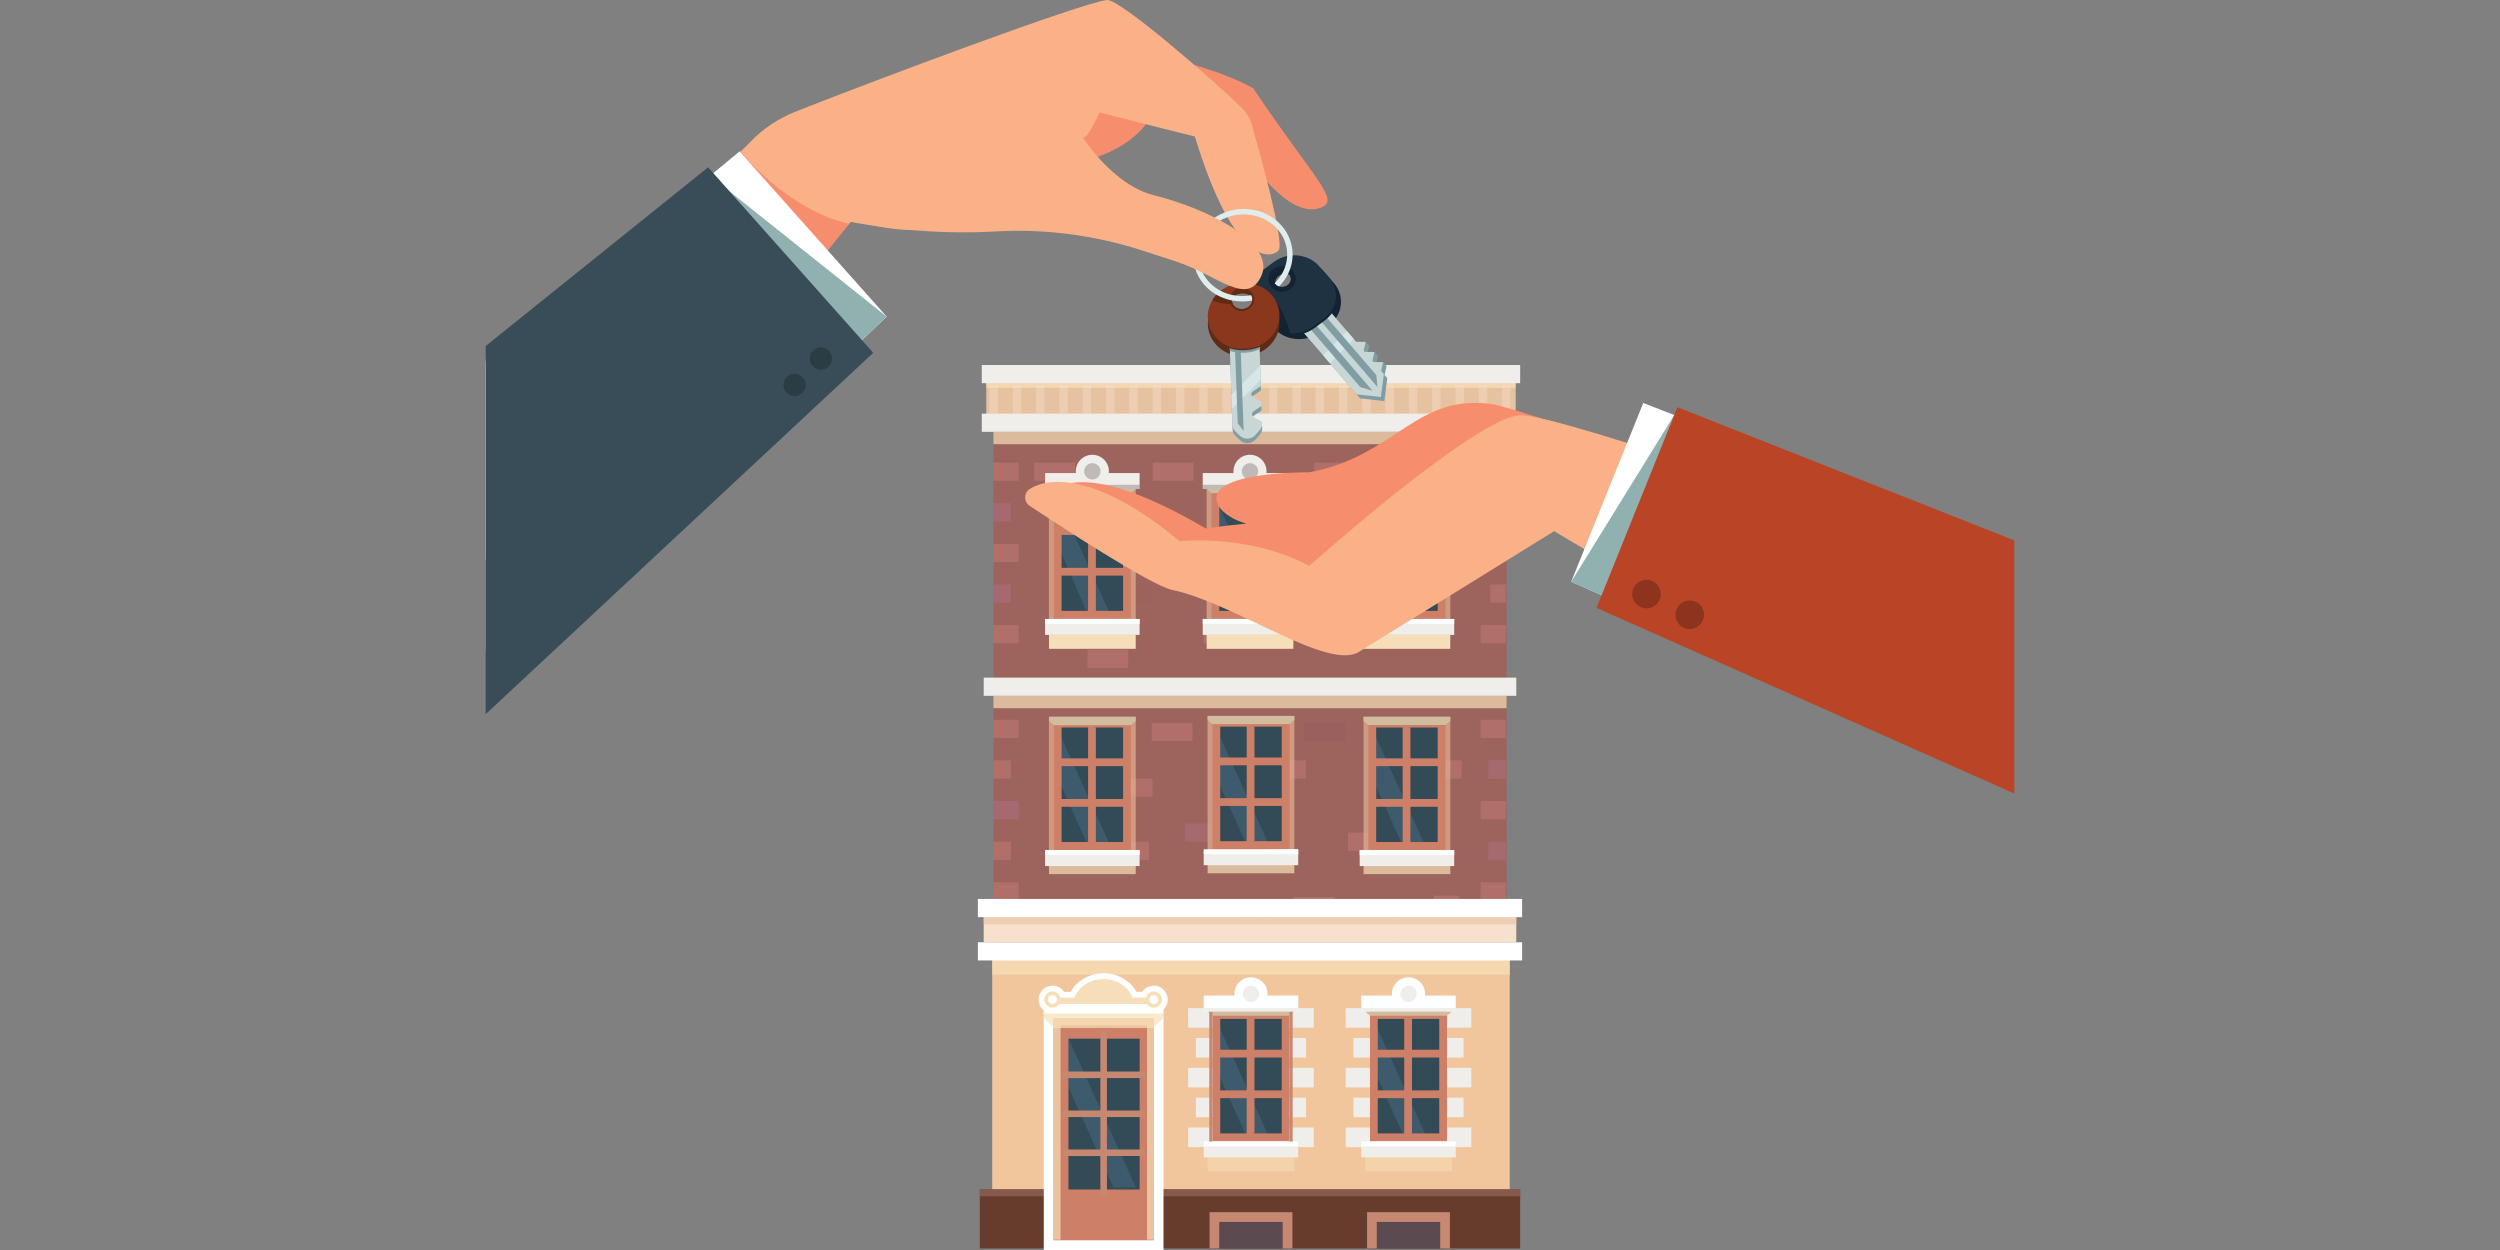 <?xml version="1.0" encoding="utf-8"?>
<!-- Generator: Adobe Illustrator 16.0.0, SVG Export Plug-In . SVG Version: 6.00 Build 0)  -->
<!DOCTYPE svg PUBLIC "-//W3C//DTD SVG 1.1//EN" "http://www.w3.org/Graphics/SVG/1.1/DTD/svg11.dtd">
<svg version="1.1" id="Layer_1" xmlns="http://www.w3.org/2000/svg" xmlns:xlink="http://www.w3.org/1999/xlink" x="0px" y="0px"
	 width="800px" height="400px" viewBox="0 0 800 400" enable-background="new 0 0 800 400" xml:space="preserve">
<rect x="0" y="0" width="800" height="400" fill="#808080" stroke="none"/>
<g id="Real_Estate">
	<g>
		<rect x="317.893" y="133.807" fill="#9D635D" width="164.215" height="264.228"/>
		<rect x="317.511" y="304.433" fill="#F2C69C" width="165.6" height="93.729"/>
		<g opacity="0.7">
			<rect x="317.511" y="306.103" fill="#F6DFB8" width="165.6" height="5.823"/>
		</g>
		<g opacity="0.7">
			<rect x="317.892" y="222.659" fill="#F6DFB8" width="164.215" height="3.96"/>
		</g>
		<g opacity="0.7">
			<rect x="317.892" y="138.18" fill="#F6DFB8" width="164.215" height="3.961"/>
		</g>
		<rect x="314.786" y="216.836" fill="#EFEEEA" width="170.428" height="5.823"/>
		<rect x="315.612" y="121.382" fill="#E6C2A1" width="169.397" height="12.425"/>
		<rect x="313.544" y="380.638" fill="#663C2C" width="172.912" height="18.869"/>
		<rect x="313.544" y="380.563" fill="#855A4D" width="172.912" height="2.243"/>
		<g>
			<g>
				<rect x="335.559" y="324.334" fill="#CE7F67" width="35.211" height="74.113"/>
				<path fill="#FFFFFF" d="M369.217,325.887v71.008h-32.105v-71.008H369.217 M372.323,322.781h-3.105h-32.105h-3.106v3.105v71.008
					V400h3.106h32.105h3.105v-3.105v-71.008V322.781L372.323,322.781z"/>
			</g>
			<g opacity="0.7">
				<polygon fill="#F6DFB8" points="337.112,326.017 337.112,328.19 337.205,328.19 337.205,396.701 339.379,396.701 
					339.379,328.19 367.044,328.19 367.044,396.701 369.218,396.701 369.218,328.19 369.218,326.303 369.218,326.017 				"/>
			</g>
		</g>
		<g opacity="0.7">
			<rect x="315.612" y="122.423" fill="#F6DFB8" width="169.397" height="1.669"/>
		</g>
		<rect x="314.165" y="132.357" fill="#EFEEEA" width="172.291" height="5.823"/>
		<rect x="314.165" y="116.801" fill="#EFEEEA" width="172.291" height="5.823"/>
		<g opacity="0.3">
			<g>
				<rect x="317.893" y="148.012" fill="#DC9086" width="8.064" height="5.823"/>
				<rect x="330.938" y="148.012" fill="#DC9086" width="13.035" height="5.823"/>
				<rect x="420.586" y="198.753" fill="#BC7A99" width="11.171" height="5.823"/>
				<rect x="368.925" y="148.012" fill="#DC9086" width="13.035" height="5.823"/>
				<rect x="431.376" y="185.868" fill="#DC9086" width="13.034" height="5.824"/>
				<rect x="405.81" y="166.842" fill="#DC9086" width="13.034" height="5.824"/>
				<rect x="455.601" y="160.009" opacity="0.2" fill="#9D5850" width="13.035" height="5.824"/>
				<rect x="417.479" y="231.315" opacity="0.3" fill="#7C4162" width="13.034" height="5.824"/>
				<rect x="431.376" y="266.424" fill="#DC9086" width="13.034" height="5.823"/>
				<rect x="414.068" y="287.04" fill="#DC9086" width="13.034" height="5.823"/>
				<rect x="458.886" y="286.612" fill="#DC9086" width="7.887" height="5.823"/>
				<rect x="368.536" y="287.854" opacity="0.2" fill="#9D5850" width="13.035" height="5.823"/>
				<rect x="368.536" y="231.315" fill="#DC9086" width="13.035" height="5.824"/>
				<rect x="355.806" y="249.146" fill="#DC9086" width="13.035" height="5.823"/>
				<rect x="379.294" y="263.512" fill="#BC7A99" width="13.035" height="5.823"/>
				<rect x="355.591" y="187.031" opacity="0.3" fill="#9D5850" width="13.035" height="5.823"/>
				<rect x="420.586" y="148.012" fill="#DC9086" width="13.034" height="5.823"/>
				<rect x="317.893" y="161.019" fill="#BC7A99" width="5.58" height="5.823"/>
				<rect x="317.893" y="174.025" fill="#DC9086" width="8.064" height="5.823"/>
				<rect x="379.905" y="174.025" fill="#BC7A99" width="8.065" height="5.823"/>
				<rect x="348.009" y="207.906" fill="#DC9086" width="13.035" height="5.823"/>
				<rect x="317.893" y="187.031" fill="#BC7A99" width="5.58" height="5.823"/>
				<rect x="317.893" y="200.038" fill="#DC9086" width="8.064" height="5.823"/>
				<rect x="385.179" y="200.038" fill="#DC9086" width="8.065" height="5.823"/>
			</g>
			<g>
				<rect x="473.804" y="148.012" fill="#DC9086" width="8.065" height="5.823"/>
				<rect x="476.91" y="161.019" fill="#BC7A99" width="4.959" height="5.823"/>
				<rect x="473.804" y="174.025" fill="#DC9086" width="8.065" height="5.823"/>
				<rect x="476.91" y="187.031" fill="#DC9086" width="4.959" height="5.823"/>
				<rect x="473.804" y="200.038" fill="#DC9086" width="8.065" height="5.823"/>
			</g>
			<g>
				<rect x="317.893" y="230.316" fill="#DC9086" width="8.064" height="5.823"/>
				<rect x="317.893" y="243.323" fill="#DC9086" width="5.58" height="5.823"/>
				<rect x="412.327" y="243.323" fill="#DC9086" width="5.58" height="5.823"/>
				<rect x="462.118" y="243.323" fill="#DC9086" width="5.58" height="5.823"/>
				<rect x="317.893" y="256.329" fill="#BC7A99" width="8.064" height="5.823"/>
				<rect x="317.893" y="269.335" fill="#DC9086" width="5.58" height="5.823"/>
				<rect x="362.108" y="269.335" fill="#DC9086" width="5.58" height="5.823"/>
				<rect x="317.893" y="282.342" fill="#DC9086" width="8.064" height="5.823"/>
			</g>
			<g>
				<rect x="473.804" y="230.316" fill="#DC9086" width="8.065" height="5.823"/>
				<rect x="476.289" y="243.323" fill="#BC7A99" width="5.58" height="5.823"/>
				<rect x="473.804" y="256.329" fill="#DC9086" width="8.065" height="5.823"/>
				<rect x="476.289" y="269.335" fill="#BC7A99" width="5.58" height="5.823"/>
				<rect x="473.804" y="282.342" fill="#DC9086" width="8.065" height="5.823"/>
			</g>
		</g>
		<rect x="341.898" y="332.371" fill="#324B57" width="22.787" height="48.27"/>
		<polyline opacity="0.2" fill="#6C9FC5" points="341.898,332.28 363.485,380.02 356.342,380.02 341.898,347.868 		"/>
		<g>
			<g>
				<rect x="335.67" y="203.166" fill="#F6DFB8" width="27.758" height="4.453"/>
			</g>
			<g opacity="0.7">
				<rect x="335.665" y="155.392" fill="#E2B292" width="27.769" height="43.529"/>
			</g>
			<rect x="334.429" y="151.379" fill="#EFEEEA" width="30.242" height="5.1"/>
			<rect x="334.428" y="198.066" fill="#EFEEEA" width="30.242" height="5.1"/>
			<circle fill="#EFEEEA" cx="349.549" cy="150.823" r="5.296"/>
			<circle opacity="0.3" fill="#4E4145" cx="349.549" cy="150.823" r="2.613"/>
			<g>
				<g>
					<rect x="338.466" y="158.211" fill="#324B57" width="22.167" height="39.133"/>
					<polygon opacity="0.2" fill="#6C9FC5" points="338.466,159.462 355.329,196.723 348.186,196.723 338.466,174.429 					"/>
					<path fill="#CE7F67" d="M359.391,158.833v36.647h-19.683v-36.647H359.391 M361.875,156.479h-24.652v41.486h24.652v-41.617
						V156.479z"/>
				</g>
				<path fill="#CE7F67" d="M348.186,158.211v37.891l2.484-0.622v-36.647L348.186,158.211z"/>
				<path fill="#CE7F67" d="M360.918,181.712h-22.98v2.485h22.98V181.712z"/>
				<path fill="#CE7F67" d="M360.918,168.706h-22.98v2.484h22.98V168.706z"/>
			</g>
			<g>
				<polygon fill="#D1BC9E" points="361.875,157.826 337.224,157.826 335.67,156.479 363.429,156.479 				"/>
			</g>
			<rect x="334.428" y="155.132" opacity="0.3" fill="#4E4145" width="30.243" height="1.347"/>
			<rect x="334.428" y="198.066" fill="#FFFFFF" width="30.243" height="1.584"/>
		</g>
		<g>
			<g>
				<rect x="386.122" y="203.166" fill="#F6DFB8" width="27.758" height="4.453"/>
			</g>
			<g opacity="0.7">
				<rect x="386.117" y="155.392" fill="#E2B292" width="27.769" height="43.529"/>
			</g>
			<rect x="384.88" y="151.379" fill="#EFEEEA" width="30.242" height="5.1"/>
			<rect x="384.88" y="198.066" fill="#EFEEEA" width="30.242" height="5.1"/>
			<circle fill="#EFEEEA" cx="400" cy="150.823" r="5.295"/>
			<circle opacity="0.3" fill="#4E4145" cx="400.001" cy="150.823" r="2.613"/>
			<g>
				<g>
					<rect x="388.917" y="158.211" fill="#324B57" width="22.168" height="39.133"/>
					<polyline opacity="0.2" fill="#6C9FC5" points="388.956,159.462 405.819,196.723 398.676,196.723 388.956,174.429 					"/>
					<path fill="#CE7F67" d="M409.843,158.833v36.647H390.16v-36.647H409.843 M412.327,156.479h-24.652v41.486h24.652v-41.617
						V156.479z"/>
				</g>
				<path fill="#CE7F67" d="M398.637,158.211v37.891l2.484-0.622v-36.647L398.637,158.211z"/>
				<path fill="#CE7F67" d="M411.37,181.712h-22.981v2.485h22.981V181.712z"/>
				<path fill="#CE7F67" d="M411.37,168.706h-22.981v2.484h22.981V168.706z"/>
			</g>
			<g>
				<polygon fill="#D1BC9E" points="412.327,157.826 387.675,157.826 386.122,156.479 413.88,156.479 				"/>
			</g>
			<rect x="384.88" y="155.132" opacity="0.3" fill="#4E4145" width="30.242" height="1.347"/>
			<rect x="384.879" y="198.066" fill="#FFFFFF" width="30.243" height="1.584"/>
		</g>
		<g>
			<g>
				<rect x="436.34" y="203.166" fill="#F6DFB8" width="27.759" height="4.453"/>
			</g>
			<g opacity="0.7">
				<rect x="436.335" y="155.392" fill="#E2B292" width="27.769" height="43.529"/>
			</g>
			<rect x="435.099" y="151.379" fill="#EFEEEA" width="30.242" height="5.1"/>
			<rect x="435.098" y="198.066" fill="#EFEEEA" width="30.242" height="5.1"/>
			<circle fill="#EFEEEA" cx="450.219" cy="150.823" r="5.295"/>
			<circle opacity="0.3" fill="#4E4145" cx="450.219" cy="150.823" r="2.613"/>
			<g>
				<g>
					<rect x="439.136" y="158.211" fill="#324B57" width="22.167" height="39.133"/>
					<polyline opacity="0.2" fill="#6C9FC5" points="439.174,159.462 456.037,196.723 448.894,196.723 439.174,175.05 					"/>
					<path fill="#CE7F67" d="M460.061,158.833v36.647h-19.683v-36.647H460.061 M462.546,156.479h-24.652v41.486h24.652v-41.617
						V156.479z"/>
				</g>
				<path fill="#CE7F67" d="M448.855,158.211v37.891l2.484-0.622v-36.647L448.855,158.211z"/>
				<path fill="#CE7F67" d="M461.588,181.712h-22.98v2.485h22.98V181.712z"/>
				<path fill="#CE7F67" d="M461.588,168.706h-22.98v2.484h22.98V168.706z"/>
			</g>
			<g>
				<polygon fill="#D1BC9E" points="462.545,157.826 437.894,157.826 436.34,156.479 464.099,156.479 				"/>
			</g>
			<rect x="435.098" y="155.132" opacity="0.3" fill="#4E4145" width="30.243" height="1.347"/>
			<rect x="435.098" y="198.066" fill="#FFFFFF" width="30.242" height="1.584"/>
		</g>
		<g>
			<g opacity="0.7">
				<rect x="335.67" y="275.274" fill="#F6DFB8" width="27.758" height="4.452"/>
			</g>
			<g opacity="0.7">
				<rect x="335.665" y="229.363" fill="#E2B292" width="27.769" height="43.529"/>
			</g>
			<rect x="334.428" y="272.037" fill="#EFEEEA" width="30.242" height="5.101"/>
			<g>
				<g>
					<rect x="338.466" y="232.184" fill="#324B57" width="22.167" height="39.132"/>
					<polyline opacity="0.2" fill="#6C9FC5" points="338.466,233.428 355.329,270.688 348.186,270.688 338.466,249.016 					"/>
					<path fill="#CE7F67" d="M359.391,232.805v36.647h-19.683v-36.647H359.391 M361.875,230.451h-24.652v41.486h24.652v-41.618
						V230.451z"/>
				</g>
				<path fill="#CE7F67" d="M348.186,232.184v37.89l2.484-0.621v-36.647L348.186,232.184z"/>
				<path fill="#CE7F67" d="M360.918,255.685h-22.98v2.484h22.98V255.685z"/>
				<path fill="#CE7F67" d="M360.918,242.678h-22.98v2.484h22.98V242.678z"/>
			</g>
			<rect x="334.428" y="272.037" fill="#FFFFFF" width="30.243" height="1.584"/>
		</g>
		<g>
			<g opacity="0.7">
				<rect x="386.433" y="275.001" fill="#F6DFB8" width="27.758" height="4.452"/>
			</g>
			<g opacity="0.7">
				<rect x="386.427" y="229.09" fill="#E2B292" width="27.769" height="43.529"/>
			</g>
			<polygon fill="#EFEEEA" points="415.433,276.864 385.19,276.864 385.19,272.386 415.433,271.764 			"/>
			<g>
				<g>
					<rect x="389.228" y="231.91" fill="#324B57" width="22.168" height="39.132"/>
					<polyline opacity="0.2" fill="#6C9FC5" points="389.228,233.16 406.091,270.421 398.947,270.421 389.228,248.748 					"/>
					<polyline fill="#5B4A4F" stroke="#C78872" stroke-width="3.106" stroke-miterlimit="10" points="388.606,399.507 
						388.606,389.451 412.017,389.451 412.017,399.507 					"/>
					<polyline fill="#5B4A4F" stroke="#C78872" stroke-width="3.106" stroke-miterlimit="10" points="439.014,399.507 
						439.014,389.451 462.423,389.451 462.423,399.507 					"/>
					<path fill="#CE7F67" d="M410.153,232.531v36.647H390.47v-36.647H410.153 M412.638,230.177h-24.652v41.486h24.652v-41.617
						V230.177z"/>
				</g>
				<path fill="#CE7F67" d="M398.947,231.91v37.89l2.484-0.621v-36.647L398.947,231.91z"/>
				<path fill="#CE7F67" d="M411.681,255.411H388.7v2.484h22.981V255.411z"/>
				<path fill="#CE7F67" d="M411.681,242.404H388.7v2.484h22.981V242.404z"/>
			</g>
			<rect x="385.19" y="271.764" fill="#FFFFFF" width="30.243" height="1.584"/>
		</g>
		<g>
			<g opacity="0.7">
				<rect x="436.34" y="275.274" fill="#F6DFB8" width="27.759" height="4.452"/>
			</g>
			<g opacity="0.7">
				<rect x="436.335" y="229.363" fill="#E2B292" width="27.769" height="43.529"/>
			</g>
			<rect x="435.098" y="272.037" fill="#EFEEEA" width="30.242" height="5.101"/>
			<g>
				<g>
					<rect x="439.136" y="232.184" fill="#324B57" width="22.167" height="39.132"/>
					<polyline opacity="0.2" fill="#6C9FC5" points="439.174,233.381 456.037,270.642 448.894,270.642 439.174,248.969 					"/>
					<path fill="#CE7F67" d="M460.061,232.805v36.647h-19.683v-36.647H460.061 M462.546,230.451h-24.652v41.486h24.652v-41.618
						V230.451z"/>
				</g>
				<path fill="#CE7F67" d="M448.855,232.184v37.89l2.484-0.621v-36.647L448.855,232.184z"/>
				<path fill="#CE7F67" d="M461.588,255.685h-22.98v2.484h22.98V255.685z"/>
				<path fill="#CE7F67" d="M461.588,242.678h-22.98v2.484h22.98V242.678z"/>
			</g>
			<rect x="435.098" y="272.037" fill="#FFFFFF" width="30.242" height="1.584"/>
			<g>
				<g>
					<polygon fill="#D1BC9E" points="335.665,230.71 335.67,230.71 337.224,232.057 361.875,232.057 363.429,230.71 
						363.429,229.363 335.665,229.363 					"/>
				</g>
				<g>
					<polygon fill="#D1BC9E" points="386.43,230.437 386.492,230.437 387.984,231.73 412.637,231.73 414.13,230.437 
						414.193,230.437 414.193,229.09 386.43,229.09 					"/>
				</g>
				<g>
					<polygon fill="#D1BC9E" points="436.335,229.363 436.335,230.71 436.396,230.71 437.89,232.004 462.542,232.004 
						464.035,230.71 464.099,230.71 464.099,229.363 					"/>
				</g>
			</g>
		</g>
		<rect x="312.923" y="301.521" fill="#FFFFFF" width="174.154" height="5.823"/>
		<rect x="314.785" y="292.41" fill="#F7E0CC" width="170.429" height="9.111"/>
		<g>
			<g opacity="0.5">
				<rect x="436.84" y="370.381" fill="#F6DFB8" width="27.758" height="4.452"/>
			</g>
			<g>
				<rect x="430.621" y="322.606" fill="#EFEEEA" width="40.194" height="6.26"/>
				<rect x="433.106" y="332.157" fill="#EFEEEA" width="35.225" height="6.259"/>
				<rect x="430.621" y="341.707" fill="#EFEEEA" width="40.194" height="6.26"/>
				<rect x="433.106" y="351.258" fill="#EFEEEA" width="35.225" height="6.26"/>
				<rect x="430.621" y="360.808" fill="#EFEEEA" width="40.194" height="6.26"/>
			</g>
			<rect x="435.598" y="318.594" fill="#FDFEFF" width="30.242" height="5.1"/>
			<rect x="435.597" y="365.28" fill="#EFEEEA" width="30.243" height="5.101"/>
			<circle fill="#FDFEFF" cx="450.718" cy="318.037" r="5.295"/>
			<circle fill="#EFEEEA" cx="450.718" cy="318.037" r="2.613"/>
			<g>
				<g>
					<rect x="439.635" y="325.426" fill="#324B57" width="22.167" height="39.133"/>
					<polyline opacity="0.2" fill="#6C9FC5" points="439.673,326.657 456.536,363.917 449.393,363.917 439.673,342.245 					"/>
					<path fill="#CE7F67" d="M460.561,326.047v36.648h-19.684v-36.648H460.561 M463.045,323.693h-24.652v41.486h24.652v-41.617
						V323.693z"/>
				</g>
				<path fill="#CE7F67" d="M449.354,325.426v37.891l2.484-0.621v-36.648L449.354,325.426z"/>
				<path fill="#CE7F67" d="M462.087,348.927h-22.98v2.485h22.98V348.927z"/>
				<path fill="#CE7F67" d="M462.087,335.92h-22.98v2.485h22.98V335.92z"/>
			</g>
			<g>
				<polygon fill="#D1BC9E" points="463.044,325.04 438.393,325.04 436.84,323.693 464.598,323.693 				"/>
			</g>
			<rect x="435.597" y="365.28" fill="#FFFFFF" width="30.243" height="1.584"/>
		</g>
		<g>
			<g opacity="0.5">
				<rect x="386.433" y="370.381" fill="#F6DFB8" width="27.758" height="4.452"/>
			</g>
			<g>
				<rect x="380.215" y="322.606" fill="#EFEEEA" width="40.193" height="6.26"/>
				<rect x="382.7" y="332.157" fill="#EFEEEA" width="35.224" height="6.259"/>
				<rect x="380.215" y="341.707" fill="#EFEEEA" width="40.193" height="6.26"/>
				<rect x="382.7" y="351.258" fill="#EFEEEA" width="35.224" height="6.26"/>
				<rect x="380.215" y="360.808" fill="#EFEEEA" width="40.193" height="6.26"/>
			</g>
			<rect x="385.19" y="318.594" fill="#FDFEFF" width="30.242" height="5.1"/>
			<rect x="385.19" y="365.28" fill="#EFEEEA" width="30.242" height="5.101"/>
			<circle fill="#FDFEFF" cx="400.311" cy="318.037" r="5.295"/>
			<circle fill="#EFEEEA" cx="400.312" cy="318.037" r="2.613"/>
			<g>
				<g>
					<rect x="389.228" y="325.426" fill="#324B57" width="22.168" height="39.133"/>
					<polyline opacity="0.2" fill="#6C9FC5" points="389.266,326.657 406.129,363.917 398.986,363.917 389.266,342.245 					"/>
					<path fill="#CE7F67" d="M410.153,326.047v36.648H390.47v-36.648H410.153 M412.638,323.693h-24.652v41.486h24.652v-41.617
						V323.693z"/>
				</g>
				<path fill="#CE7F67" d="M398.947,325.426v37.891l2.484-0.621v-36.648L398.947,325.426z"/>
				<path fill="#CE7F67" d="M411.681,348.927H388.7v2.485h22.981V348.927z"/>
				<path fill="#CE7F67" d="M411.681,335.92H388.7v2.485h22.981V335.92z"/>
			</g>
			<g>
				<polygon fill="#D1BC9E" points="412.638,325.04 387.985,325.04 386.433,323.693 414.19,323.693 				"/>
			</g>
			<rect x="385.19" y="365.28" fill="#FFFFFF" width="30.243" height="1.584"/>
			<rect x="386.966" y="323.693" fill="#C78872" width="1.02" height="41.587"/>
			<rect x="412.638" y="323.693" fill="#C78872" width="1.02" height="41.587"/>
		</g>
		<g opacity="0.7">
			<polygon fill="#F6DFB8" points="369.022,328.979 337.229,328.979 334.006,325.709 334.006,324.334 372.324,324.334 
				372.324,325.709 			"/>
		</g>
		<rect x="385.19" y="322.588" fill="#EFEEEA" width="30.242" height="1.105"/>
		<rect x="435.598" y="322.588" fill="#EFEEEA" width="30.242" height="1.105"/>
		<g opacity="0.4">
			<rect x="316.648" y="293.031" fill="#F7E0CC" width="2.683" height="8.489"/>
			<rect x="324.104" y="293.031" fill="#F7E0CC" width="2.683" height="8.489"/>
			<rect x="331.56" y="293.031" fill="#F7E0CC" width="2.683" height="8.489"/>
			<rect x="339.015" y="293.031" fill="#F7E0CC" width="2.683" height="8.489"/>
			<rect x="346.47" y="293.031" fill="#F7E0CC" width="2.683" height="8.489"/>
			<rect x="353.926" y="293.031" fill="#F7E0CC" width="2.683" height="8.489"/>
			<rect x="361.381" y="293.031" fill="#F7E0CC" width="2.683" height="8.489"/>
			<rect x="368.837" y="293.031" fill="#F7E0CC" width="2.683" height="8.489"/>
			<rect x="376.292" y="293.031" fill="#F7E0CC" width="2.683" height="8.489"/>
			<rect x="383.748" y="293.031" fill="#F7E0CC" width="2.683" height="8.489"/>
			<rect x="391.203" y="293.031" fill="#F7E0CC" width="2.683" height="8.489"/>
			<rect x="398.659" y="293.031" fill="#F7E0CC" width="2.682" height="8.489"/>
			<rect x="406.114" y="293.031" fill="#F7E0CC" width="2.683" height="8.489"/>
			<rect x="413.569" y="293.031" fill="#F7E0CC" width="2.683" height="8.489"/>
			<rect x="421.024" y="293.031" fill="#F7E0CC" width="2.683" height="8.489"/>
			<rect x="428.48" y="293.031" fill="#F7E0CC" width="2.683" height="8.489"/>
			<rect x="435.936" y="293.031" fill="#F7E0CC" width="2.683" height="8.489"/>
			<rect x="443.392" y="293.031" fill="#F7E0CC" width="2.682" height="8.489"/>
			<rect x="450.847" y="293.031" fill="#F7E0CC" width="2.683" height="8.489"/>
			<rect x="458.302" y="293.031" fill="#F7E0CC" width="2.683" height="8.489"/>
			<rect x="465.758" y="293.031" fill="#F7E0CC" width="2.682" height="8.489"/>
			<rect x="473.213" y="293.031" fill="#F7E0CC" width="2.683" height="8.489"/>
			<rect x="480.668" y="293.031" fill="#F7E0CC" width="2.683" height="8.489"/>
		</g>
		<g opacity="0.4">
			<rect x="316.648" y="123.247" fill="#F7E0CC" width="2.683" height="9.11"/>
			<rect x="324.104" y="123.247" fill="#F7E0CC" width="2.683" height="9.11"/>
			<rect x="331.56" y="123.247" fill="#F7E0CC" width="2.683" height="9.11"/>
			<rect x="339.015" y="123.247" fill="#F7E0CC" width="2.683" height="9.11"/>
			<rect x="346.47" y="123.247" fill="#F7E0CC" width="2.683" height="9.11"/>
			<rect x="353.926" y="123.247" fill="#F7E0CC" width="2.683" height="9.11"/>
			<rect x="361.381" y="123.247" fill="#F7E0CC" width="2.683" height="9.11"/>
			<rect x="368.837" y="123.247" fill="#F7E0CC" width="2.683" height="9.11"/>
			<rect x="376.292" y="123.247" fill="#F7E0CC" width="2.683" height="9.11"/>
			<rect x="383.748" y="123.247" fill="#F7E0CC" width="2.683" height="9.11"/>
			<rect x="391.203" y="123.247" fill="#F7E0CC" width="2.683" height="9.11"/>
			<rect x="398.659" y="123.247" fill="#F7E0CC" width="2.682" height="9.11"/>
			<rect x="406.114" y="123.247" fill="#F7E0CC" width="2.683" height="9.11"/>
			<rect x="413.569" y="123.247" fill="#F7E0CC" width="2.683" height="9.11"/>
			<rect x="421.024" y="123.247" fill="#F7E0CC" width="2.683" height="9.11"/>
			<rect x="428.48" y="123.247" fill="#F7E0CC" width="2.683" height="9.11"/>
			<rect x="435.936" y="123.247" fill="#F7E0CC" width="2.683" height="9.11"/>
			<rect x="443.392" y="123.247" fill="#F7E0CC" width="2.682" height="9.11"/>
			<rect x="450.847" y="123.247" fill="#F7E0CC" width="2.683" height="9.11"/>
			<rect x="458.302" y="123.247" fill="#F7E0CC" width="2.683" height="9.11"/>
			<rect x="465.758" y="123.247" fill="#F7E0CC" width="2.682" height="9.11"/>
			<rect x="473.213" y="123.247" fill="#F7E0CC" width="2.683" height="9.11"/>
			<rect x="480.668" y="123.247" fill="#F7E0CC" width="2.683" height="9.11"/>
		</g>
		<rect x="314.785" y="292.863" opacity="0.6" fill="#E6C2A1" width="170.43" height="2.911"/>
		<rect x="312.923" y="287.661" fill="#FFFFFF" width="174.154" height="5.823"/>
		<g>
			<g>
				<path fill="#F6DFB8" d="M369.218,323.389c-1.016,0-1.966-0.435-2.63-1.184H339.42c-0.663,0.75-1.607,1.184-2.626,1.184
					c-1.943,0-3.524-1.581-3.524-3.525c0-1.943,1.581-3.524,3.524-3.524c1.365,0,2.577,0.781,3.158,1.972h3.259
					c1.632-3.533,5.61-5.948,9.918-5.948c4.309,0,8.288,2.416,9.919,5.948h3.011c0.581-1.189,1.793-1.972,3.158-1.972
					c1.944,0,3.525,1.581,3.525,3.524C372.743,321.808,371.162,323.389,369.218,323.389z"/>
				<path fill="#FFFFFF" d="M353.129,313.294c4.197,0,7.992,2.439,9.299,5.948h4.279c0.28-1.131,1.293-1.972,2.51-1.972
					c1.432,0,2.593,1.161,2.593,2.593c0,1.433-1.161,2.594-2.593,2.594c-0.913,0-1.712-0.475-2.175-1.188v0.005h-28.041v-0.065
					c-0.456,0.746-1.271,1.249-2.208,1.249c-1.432,0-2.593-1.161-2.593-2.594c0-1.432,1.161-2.593,2.593-2.593
					c1.217,0,2.231,0.841,2.51,1.972h4.527C345.139,315.733,348.934,313.294,353.129,313.294 M353.129,311.431
					c-4.443,0-8.57,2.391-10.493,5.948h-2.148c-0.808-1.207-2.176-1.973-3.695-1.973c-2.457,0-4.457,2-4.457,4.457
					c0,2.458,2,4.457,4.457,4.457c1.141,0,2.207-0.429,3.018-1.183h26.386c0.813,0.753,1.884,1.183,3.021,1.183
					c2.458,0,4.457-1.999,4.457-4.457c0-2.457-2-4.457-4.457-4.457c-1.519,0-2.887,0.765-3.694,1.973h-1.9
					C361.701,313.821,357.574,311.431,353.129,311.431L353.129,311.431z"/>
			</g>
			<circle fill="#FFFFFF" cx="336.794" cy="319.863" r="1.411"/>
			<circle fill="#FFFFFF" cx="369.218" cy="319.863" r="1.411"/>
		</g>
		<polygon fill="#C78872" points="354.22,382.466 352.121,382.479 352.121,329.887 354.22,329.874 		"/>
		<g>
			<polygon fill="#C78872" points="340.14,344.992 340.127,342.894 366.422,342.892 366.436,344.991 			"/>
			<polygon fill="#C78872" points="340.14,357.461 340.127,355.362 366.422,355.361 366.436,357.461 			"/>
			<polygon fill="#C78872" points="340.14,369.931 340.127,367.832 366.422,367.831 366.436,369.93 			"/>
		</g>
	</g>
	<g>
		<path fill="#F68E6D" d="M478.095,129.422c-24.916-4.011-31.446,16.669-59.175,21.719c0,0-34.323-0.399-29.13,10.405
			c1.353,2.814,5.608,5.159,9.105,5.988c-7.502,0.729-13.019,1.6-13.019,1.6c-39.112-23.033-48.071-12.37-48.071-12.37
			l48.945,24.775c0,0,65.014,0.308,66.307,0.273s22.318-28.352,22.318-28.352l126.201,51.088l10.131-31.655
			C611.707,172.894,485.608,130.631,478.095,129.422z"/>
		<path fill="#FAB188" d="M329.458,156.513c5.92-3.88,21.422-5.411,48.036,16.687c0,0,21.882-2.533,41.464,7.896
			c0,0,53.726-47.951,67.54-48.205c13.813-0.253,125.209,40.003,125.209,40.003l7.063,40.338l-37.478,6.563l-83.971-49.822
			c0,0-54.805,33.957-62.521,38.664c-9.957,6.074-39.92-15.73-59.696-19.859c-6.751-1.41-36.284-20.718-45.6-26.885
			C327.588,160.621,327.534,157.773,329.458,156.513z"/>
		<polygon fill="#FFFFFF" points="502.79,186.157 525.846,128.949 622.907,166.914 627.953,214.612 579.006,219.79 		"/>
		<polygon fill="#91B0B0" points="502.79,186.157 535.753,132.825 627.953,214.612 579.006,219.79 		"/>
		<polygon fill="#B94526" points="510.885,194.53 536.766,130.31 644.582,172.928 644.582,253.948 		"/>
		<circle fill="#8E331D" cx="526.876" cy="190.104" r="4.578"/>
		<circle fill="#8E331D" cx="540.71" cy="196.722" r="4.578"/>
		<path fill="#F68E6D" d="M309.601,51.72c0,0,42.9,9.129,58.457-13.741l23.93,0.382c0,0,17.451,33.688,30.967,27.964
			c5.812-2.461-2.267-8.813-21.932-38.09c0,0-24.349-14.202-60.759-11.799L309.601,51.72z"/>
		<path fill="#FAB188" d="M155.418,114.834l78.945-64.073c2.068-1.664,3.984-3.502,5.813-5.426
			c3.905-4.109,8.895-7.433,14.573-9.681c25.772-10.203,91.193-34.695,99.495-35.648c4.114-0.472,35.373,26.817,43.307,34.696
			c1.427,1.417,2.433,3.091,2.953,4.912c2.616,9.163,10.691,38.196,8.642,40.512c-2.438,2.752-14.206,4.912-26.781-36.433
			l-30.481-7.661l-7.359,14.338c0,0-28.853,33.694-71.725,19.981L155.418,208.339V114.834z"/>
		<path fill="#F68E6D" d="M237.208,48.771c0,0,14.489,18.227,34.513,22.839l-8.368,10.498l-29.365-29.58L237.208,48.771z"/>
		<polygon fill="#FFFFFF" points="283.736,101.325 236.669,48.441 155.418,115.632 155.418,179.04 214.411,167.182 		"/>
		<polygon fill="#91B0B0" points="283.736,101.325 227.465,56.466 155.418,180.544 214.411,167.182 		"/>
		<polygon fill="#384D58" points="279.435,112.903 226.599,53.538 155.418,110.722 155.418,228.531 		"/>
		<circle fill="#2A3D45" cx="262.663" cy="114.722" r="3.559"/>
		<circle fill="#2A3D45" cx="254.274" cy="123.195" r="3.559"/>
		<path fill="#F68E6D" d="M347.375,50.64l-5.612-6.518c-0.367-0.271-0.553-2.047,0.923-1.598c3.281,0.999,3.46,5.336,9.253-5.951
			L347.375,50.64z"/>
		<g>
			<path fill="#122333" d="M404.566,101.378l3.071,3.573c3.562,4.142,10.117,4.769,14.644,1.4l2.851-2.122
				c4.526-3.368,5.31-9.457,1.749-13.599l-3.071-3.573c-3.561-4.142-10.117-4.769-14.644-1.4l-2.851,2.122
				C401.789,91.147,401.006,97.236,404.566,101.378z M409.327,88.247c2.973-2.213,6.042,1.357,3.068,3.57
				C409.423,94.03,406.354,90.459,409.327,88.247z"/>
			<polygon fill="#819DA4" points="419.873,93.009 435.05,110.663 437.019,109.392 438.134,110.69 437.485,113.496 437.84,113.909 
				439.809,112.638 440.924,113.936 440.275,116.742 440.63,117.154 442.599,115.883 443.714,117.182 443.065,119.987 
				443.944,121.009 442.986,128.349 435.25,127.479 411.179,99.479 			"/>
			<polygon fill="#C9D6D6" points="441.95,118.687 442.83,119.714 441.868,127.052 434.135,126.181 425.553,116.196 
				423.428,113.727 410.065,98.181 418.754,91.708 431.05,106.006 433.17,108.477 433.936,109.363 437.016,109.393 436.367,112.199 
				436.722,112.61 439.808,112.639 439.159,115.445 439.514,115.856 442.6,115.885 			"/>
			<path fill="#D5E8E7" d="M433.17,108.477c-2.519,2.6-5.056,5.169-7.617,7.719l-2.125-2.469c2.562-2.55,5.104-5.125,7.622-7.72
				L433.17,108.477z"/>
			<polygon fill="#819DA4" points="439.198,125.044 435.287,123.878 412.606,97.494 414.38,96.174 			"/>
			<polygon fill="#819DA4" points="440.794,123.856 440.43,120.05 417.749,93.667 415.976,94.987 			"/>
			<path fill="#1F3242" d="M425.281,88.832l-3.072-3.572c-3.559-4.143-10.112-4.767-14.643-1.402l-2.853,2.122
				c-4.373,3.255-5.251,9.054-2.087,13.179c0.107,0.142,0.221,0.283,0.34,0.423l3.072,3.572c1.745,2.034,4.215,3.221,6.813,3.499
				c2.693,0.294,5.523-0.382,7.829-2.096l2.853-2.122C428.059,99.064,428.841,92.975,425.281,88.832z M411.988,91.402
				c-2.974,2.216-6.601-2.002-3.627-4.218C411.336,84.973,414.963,89.191,411.988,91.402z M412.853,106.652
				c-2.599-0.277-5.068-1.464-6.813-3.499l-3.072-3.572c-0.119-0.141-0.232-0.282-0.34-0.423c0.183-1.943,0.502-4.344,0.483-4.522
				c-0.028-0.27-0.158-2.787-0.158-2.787C406.338,93.115,410.536,97.674,412.853,106.652z"/>
			<path fill="none" stroke="#122333" stroke-width="1.573" stroke-miterlimit="10" d="M412.491,91.841
				c1.561-1.161,1.83-3.261,0.603-4.688c-1.228-1.428-3.488-1.644-5.049-0.483"/>
			<path fill="#602A14" d="M397.6,92.279c-6.33,0.275-11.282,5.743-11.087,11.607c0.194,5.864,5.484,10.395,11.814,10.119
				c6.33-0.276,11.303-5.253,11.109-11.118C409.24,97.023,403.931,92.003,397.6,92.279z M397.554,99.383
				c-4.481,0.195-4.662-5.251-0.181-5.447C401.854,93.741,402.034,99.188,397.554,99.383z"/>
			<path fill="#819DA4" d="M401.246,134.899c-0.716-0.411-0.748-1.369-0.061-1.841l2.521-1.735l-0.043-1.291l-2.63-1.511
				c-0.715-0.411-0.747-1.369-0.061-1.841l2.521-1.735l-0.668-20.095c-0.056-1.678-1.568-2.974-3.379-2.895l-2.923,0.127
				c-1.811,0.079-3.234,1.503-3.178,3.181l1.069,32.183c0.025,0.743,0.342,1.447,0.893,1.98l1.513,1.462
				c1.35,1.306,3.646,1.206,4.906-0.213l1.411-1.59c0.514-0.579,0.783-1.309,0.759-2.052l-0.021-0.624L401.246,134.899z"/>
			<path fill="#C9D6D6" d="M402.782,103.417l0.097,2.93l0.176,5.387l0.18,5.31l0.147,4.499l0.066,1.971l-2.522,1.732
				c-0.688,0.472-0.658,1.43,0.063,1.84l2.625,1.51l0.044,1.291l-2.522,1.737c-0.682,0.471-0.652,1.43,0.064,1.84l2.63,1.509
				l0.017,0.627c0.023,0.741-0.243,1.474-0.756,2.053l-1.411,1.586c-1.26,1.423-3.556,1.519-4.908,0.213l-1.51-1.463
				c-0.554-0.532-0.869-1.236-0.892-1.977l-0.176-5.228l-0.146-4.428l-0.468-14.035l-0.165-5.022l-0.115-3.469
				c-0.057-1.677,1.366-3.101,3.177-3.184l2.922-0.124C401.21,100.44,402.725,101.739,402.782,103.417z"/>
			<path fill="#D5E8E7" d="M403.234,117.043l0.147,4.499c-3.031,3.119-6.094,6.198-9.188,9.241l-0.146-4.428
				C397.139,123.285,400.199,120.179,403.234,117.043z"/>
			<path fill="#819DA4" d="M402.879,106.347l0.176,5.387c-4.132,2.011-8.555,0.861-9.475,0.587l-0.165-5.022
				c0.846-0.111,2.23-0.258,4.147-0.837C400.845,105.468,401.377,106.106,402.879,106.347z"/>
			<polygon fill="#819DA4" points="397.968,137.91 396.068,135.432 394.905,103.294 396.71,103.21 			"/>
			<path fill="#8A371D" d="M397.605,90.497c-3.063,0.132-5.808,1.363-7.798,3.262c-0.73,0.695-1.353,1.477-1.864,2.323
				c-0.98,1.64-1.512,3.532-1.448,5.531c0.193,5.86,5.483,10.395,11.815,10.119c6.327-0.276,11.304-5.257,11.105-11.117
				C409.222,94.75,403.933,90.221,397.605,90.497z M397.596,98.926c-1.529,0.069-2.566-0.642-3.079-1.615
				c-0.34-0.631-0.457-1.373-0.346-2.084c0.203-1.388,1.266-2.653,3.213-2.739C401.862,92.293,402.078,98.73,397.596,98.926z"/>
			<path fill="#602A14" d="M394.517,97.311c-1.709,0.011-4.34-0.109-6.574-1.229c0.511-0.847,1.134-1.628,1.864-2.323
				c1.305,0.556,2.993,1.269,3.207,1.328c0.158,0.049,0.647,0.073,1.157,0.14C394.061,95.938,394.177,96.68,394.517,97.311z"/>
			<path fill="none" stroke="#602A14" stroke-width="0.48" stroke-miterlimit="10" d="M403.87,110.417
				c-1.63,0.82-3.525,1.33-5.558,1.419c-2.172,0.094-4.22-0.304-5.979-1.075"/>
			<path fill="none" stroke="#602A14" stroke-width="0.643" stroke-miterlimit="10" d="M397.753,99.195
				c-2.002,0.212-3.783-1.118-3.979-2.971c-0.196-1.853,1.268-3.526,3.27-3.738"/>
			<path fill="none" stroke="#DFEDEC" stroke-width="1.738" stroke-miterlimit="10" d="M408.367,91.36
				c5.32-4.997,5.945-12.947,1.186-18.483c-5.132-5.97-14.581-6.874-21.104-2.019s-7.652,13.63-2.52,19.6
				c3.663,4.26,9.524,5.94,14.952,4.788"/>
			<path fill="none" stroke="#122333" stroke-width="1.573" stroke-miterlimit="10" d="M408.045,86.67
				c-1.561,1.161-1.83,3.261-0.603,4.688c1.228,1.428,3.488,1.645,5.049,0.483"/>
			<path fill="none" stroke="#122333" stroke-width="0.64" stroke-miterlimit="10" d="M414.675,106.963
				c2.053-0.234,4.167-1.04,6.024-2.421l2.851-2.122c1.729-1.287,2.984-2.887,3.711-4.564"/>
			<path fill="none" stroke="#602A14" stroke-width="0.643" stroke-miterlimit="10" d="M397.044,92.487
				c2.001-0.211,3.783,1.118,3.979,2.971c0.195,1.853-1.269,3.526-3.27,3.738"/>
		</g>
		<path fill="#FAB188" d="M264.743,69.478c0,0,25.077,6.275,53.725,4.595c16.134-0.946,32.249,1.267,47.413,6.194
			c3.762,1.222,7.382,2.403,10.453,3.415c13.536,4.455,22.856,14.671,27.347,4.47c4.491-10.201-16.698-21.283-34.386-25.661
			c-17.687-4.378-29.928-30.133-29.928-30.133L264.743,69.478z"/>
	</g>
</g>
</svg>
